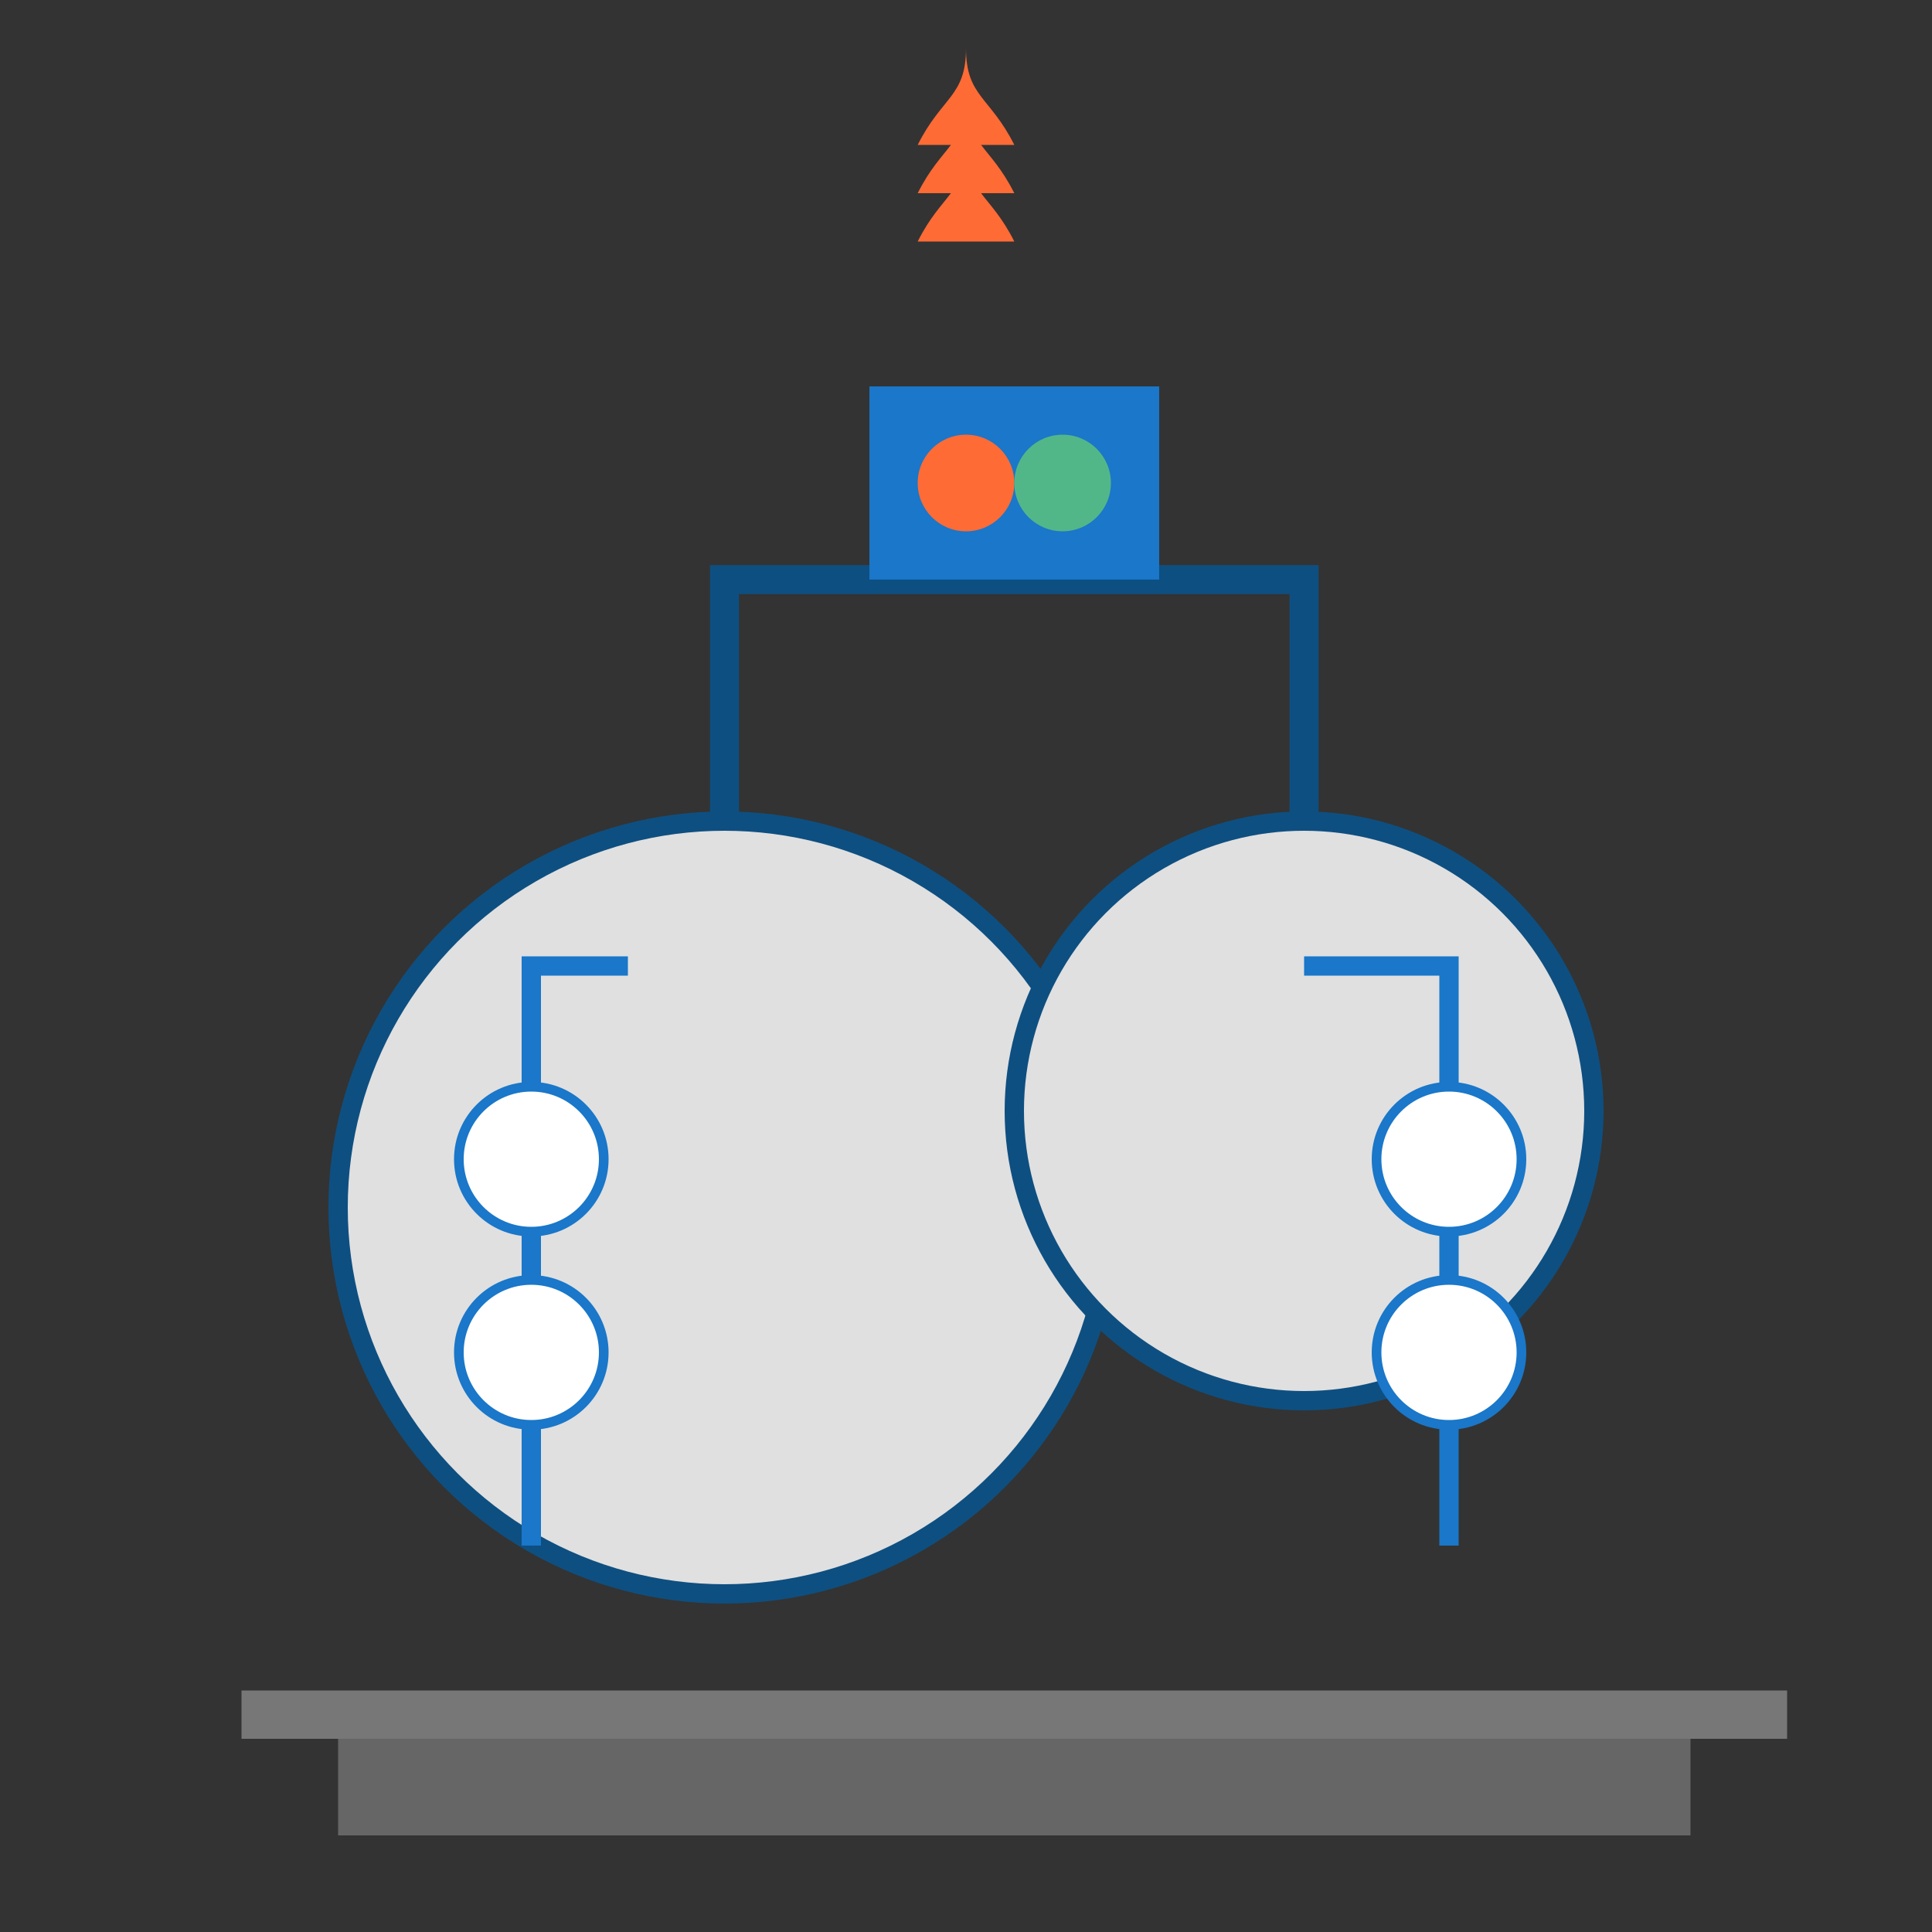 <?xml version="1.0" encoding="UTF-8" standalone="no"?>
<svg xmlns="http://www.w3.org/2000/svg" width="400" height="400" viewBox="0 0 400 400">
  <rect x="0" y="0" width="400" height="400" fill="#333333" stroke="none"/>
  <!-- Фон -->
  <rect width="400" height="400" fill="none" />
  
  <!-- Газовые резервуары -->
  <circle cx="150" cy="250" r="80" fill="#e0e0e0" stroke="#0e4f81" stroke-width="4" />
  <circle cx="270" cy="230" r="60" fill="#e0e0e0" stroke="#0e4f81" stroke-width="4" />
  
  <!-- Трубы -->
  <path d="M150,170 L150,120 L270,120 L270,170" fill="none" stroke="#0e4f81" stroke-width="6" />
  <path d="M210,120 L210,80" fill="none" stroke="#0e4f81" stroke-width="6" />
  
  <!-- Панель управления -->
  <rect x="180" y="80" width="60" height="40" fill="#1a77c9" />
  <circle cx="200" cy="100" r="10" fill="#ff6b35" />
  <circle cx="220" cy="100" r="10" fill="#52b788" />
  
  <!-- Трубы давления -->
  <path d="M130,200 L110,200 L110,320" fill="none" stroke="#1a77c9" stroke-width="4" />
  <path d="M270,200 L300,200 L300,320" fill="none" stroke="#1a77c9" stroke-width="4" />
  
  <!-- Индикаторы -->
  <circle cx="110" cy="240" r="15" fill="#ffffff" stroke="#1a77c9" stroke-width="2" />
  <circle cx="110" cy="280" r="15" fill="#ffffff" stroke="#1a77c9" stroke-width="2" />
  <circle cx="300" cy="240" r="15" fill="#ffffff" stroke="#1a77c9" stroke-width="2" />
  <circle cx="300" cy="280" r="15" fill="#ffffff" stroke="#1a77c9" stroke-width="2" />
  
  <!-- Наземная платформа -->
  <rect x="50" y="350" width="320" height="10" fill="#777777" />
  <rect x="70" y="360" width="280" height="20" fill="#666666" />

  <!-- Иконка газа -->
  <path d="M210,30 C205,20 200,20 200,10 C200,20 195,20 190,30 Z" fill="#ff6b35" />
  <path d="M210,40 C205,30 200,30 200,20 C200,30 195,30 190,40 Z" fill="#ff6b35" />
  <path d="M210,50 C205,40 200,40 200,30 C200,40 195,40 190,50 Z" fill="#ff6b35" />
</svg>
